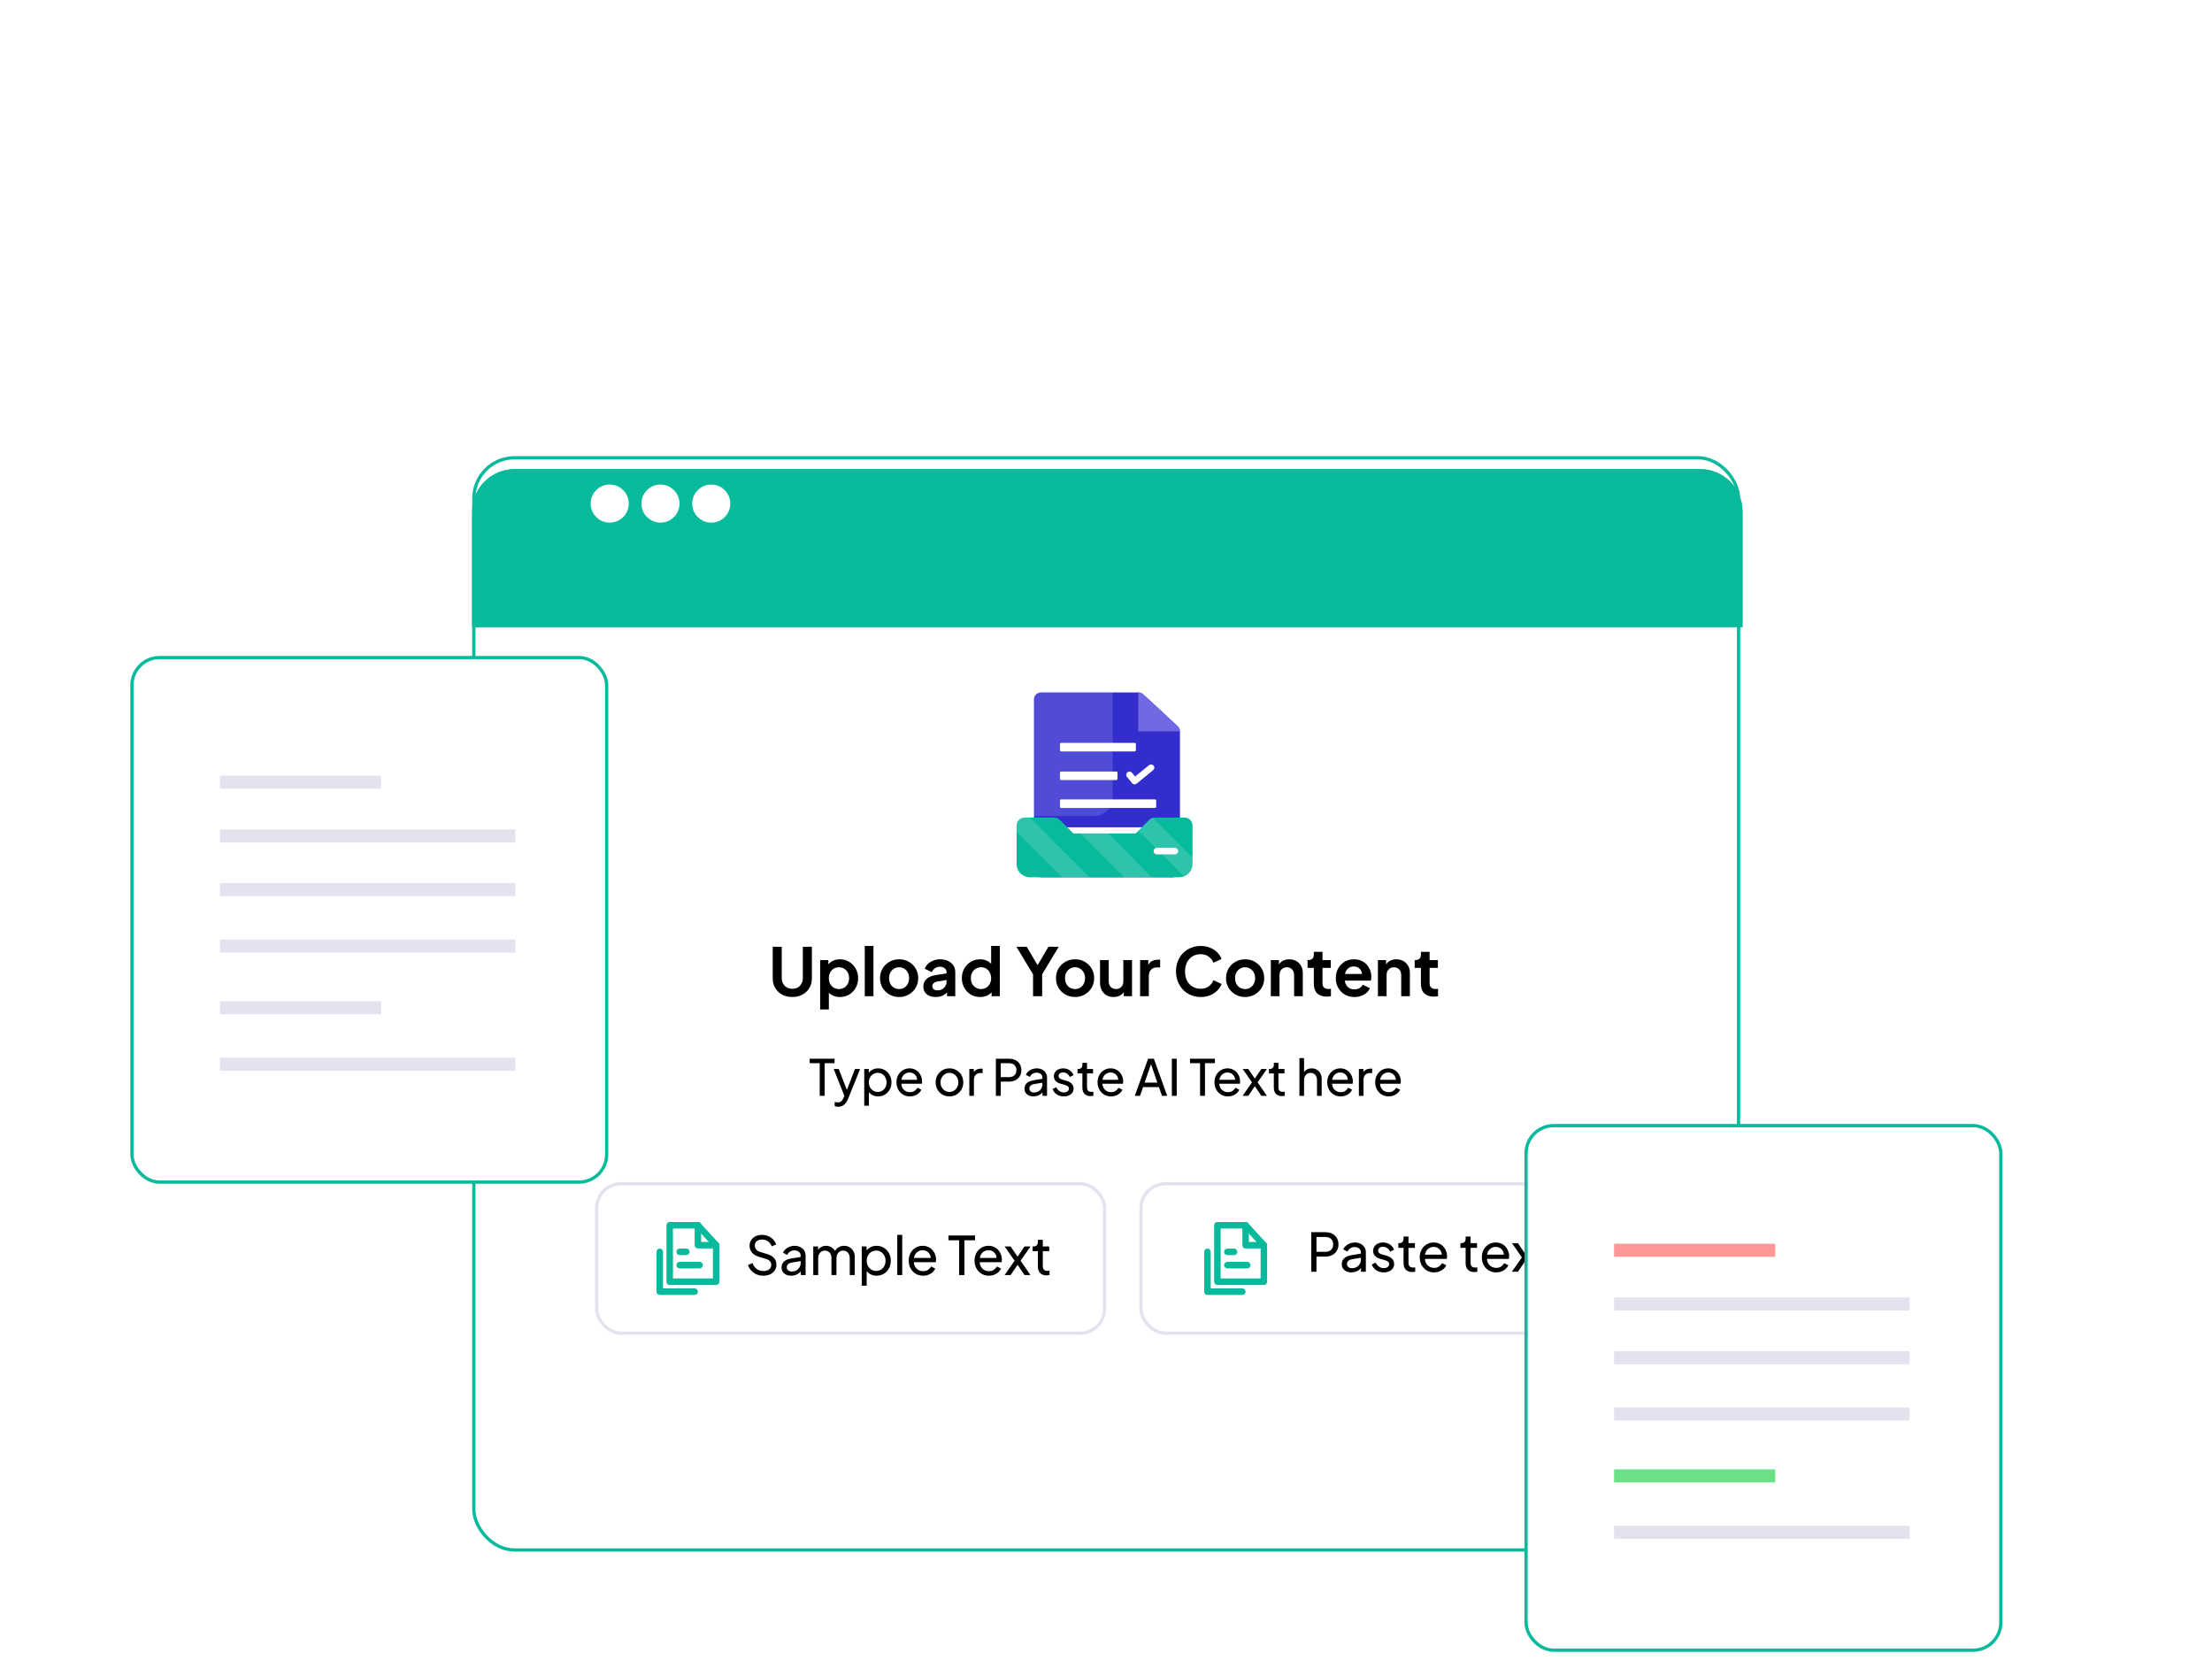 <svg width="679" height="512" viewBox="0 0 679 512" fill="none" xmlns="http://www.w3.org/2000/svg">
<g filter="url(#filter0_d_631_2259)">
<rect x="144.949" y="130" width="389.227" height="336.243" rx="13" fill="white"/>
<rect x="145.449" y="130.5" width="388.227" height="335.243" rx="12.5" stroke="#08BA9C"/>
</g>
<g filter="url(#filter1_d_631_2259)">
<path d="M144.949 143C144.949 135.82 150.77 130 157.949 130H521.892C529.072 130 534.892 135.82 534.892 143V178.467H144.949V143Z" fill="#08BA9C"/>
<path d="M145.449 143C145.449 136.096 151.046 130.5 157.949 130.5H521.892C528.796 130.5 534.392 136.096 534.392 143V177.967H145.449V143Z" stroke="#08BA9C"/>
</g>
<circle cx="187.157" cy="154.57" r="5.844" fill="white"/>
<circle cx="202.741" cy="154.57" r="5.844" fill="white"/>
<circle cx="218.325" cy="154.57" r="5.844" fill="white"/>
<path d="M362.208 224.473V267.208C362.208 268.335 361.211 269.259 359.978 269.259H319.618C318.937 269.259 318.329 268.975 317.924 268.537C317.591 268.181 317.389 267.711 317.389 267.208V214.583C317.389 213.449 318.386 212.532 319.618 212.532H349.408C349.789 212.532 350.17 212.622 350.502 212.792C350.502 212.792 350.51 212.792 350.51 212.8L355.09 216.942L361.486 222.916C361.924 223.322 362.183 223.881 362.2 224.465L362.208 224.473Z" fill="#332DCE"/>
<path d="M362.209 224.473H349.393L349.409 212.532C349.79 212.532 350.171 212.622 350.503 212.792C350.503 212.792 350.511 212.792 350.511 212.8C350.706 212.897 350.892 213.027 351.054 213.173L355.091 216.942L361.487 222.916C361.925 223.322 362.184 223.881 362.2 224.465L362.209 224.473Z" fill="#6F6AE3"/>
<path opacity="0.15" d="M319.61 212.532C318.383 212.532 317.391 213.413 317.391 214.504V250.461H335.877C339.01 250.461 341.551 247.921 341.551 244.787V212.532H319.61Z" fill="white"/>
<path d="M342.67 239.429H325.715C325.522 239.429 325.365 239.27 325.365 239.074V237.168C325.365 236.972 325.522 236.813 325.715 236.813H342.67C342.863 236.813 343.02 236.972 343.02 237.168V239.074C343.02 239.27 342.863 239.429 342.67 239.429Z" fill="white"/>
<path d="M348.241 230.638H325.798C325.559 230.638 325.365 230.479 325.365 230.283V228.377C325.365 228.181 325.559 228.022 325.798 228.022H348.241C348.48 228.022 348.673 228.181 348.673 228.377V230.283C348.673 230.479 348.48 230.638 348.241 230.638Z" fill="white"/>
<path d="M354.559 247.984H325.715C325.522 247.984 325.365 247.825 325.365 247.629V245.723C325.365 245.527 325.522 245.368 325.715 245.368H354.56C354.753 245.368 354.91 245.527 354.91 245.723V247.629C354.91 247.825 354.753 247.984 354.56 247.984H354.559Z" fill="white"/>
<path d="M354.559 256.539H325.715C325.522 256.539 325.365 256.379 325.365 256.183V254.278C325.365 254.081 325.522 253.922 325.715 253.922H354.56C354.753 253.922 354.91 254.081 354.91 254.278V256.183C354.91 256.379 354.753 256.539 354.56 256.539H354.559Z" fill="white"/>
<path d="M353.97 236.391L349.809 239.783L348.91 240.516C348.698 240.689 348.435 240.76 348.182 240.734C347.93 240.708 347.687 240.586 347.514 240.373L345.938 238.439C345.592 238.015 345.655 237.39 346.08 237.044C346.504 236.697 347.13 236.761 347.476 237.185L348.425 238.35L352.717 234.852C353.142 234.506 353.767 234.57 354.113 234.994C354.459 235.419 354.395 236.045 353.971 236.39L353.97 236.391Z" fill="white"/>
<path d="M366.055 253.371V265.206C366.055 266.941 364.961 268.425 363.429 268.992C362.983 269.17 362.505 269.26 362.002 269.26H316.106C313.869 269.26 312.053 267.444 312.053 265.206V253.371C312.053 252.715 312.304 252.123 312.733 251.693C313.05 251.361 313.455 251.118 313.917 251.012C314.095 250.964 314.29 250.939 314.484 250.939H323.612C324.252 250.939 324.876 251.199 325.33 251.653L329.48 255.811H348.627L349.438 254.992L352.778 251.653C353.094 251.337 353.491 251.118 353.921 251.012C354.107 250.964 354.302 250.939 354.496 250.939H363.623C364.969 250.939 366.055 252.025 366.055 253.371Z" fill="#08BA9C"/>
<path opacity="0.15" d="M366.055 263.155V265.206C366.055 266.94 364.961 268.424 363.429 268.991L349.438 254.992L352.777 251.652C353.093 251.336 353.491 251.117 353.92 251.012L366.055 263.154L366.055 263.155Z" fill="white"/>
<path opacity="0.15" d="M353.523 269.259H345.061L331.621 255.811H340.084L353.523 269.259Z" fill="white"/>
<path opacity="0.15" d="M334.401 269.259H325.939L312.053 255.276V253.371C312.053 252.714 312.304 252.122 312.733 251.693C313.05 251.36 313.455 251.117 313.917 251.012H316.284L334.401 269.259L334.401 269.259Z" fill="white"/>
<path d="M360.638 260.217H355.132C354.573 260.217 354.119 260.67 354.119 261.23V261.231C354.119 261.791 354.573 262.244 355.132 262.244H360.638C361.198 262.244 361.651 261.791 361.651 261.231V261.23C361.651 260.67 361.198 260.217 360.638 260.217Z" fill="white"/>
<path d="M243.205 306.017C242.037 306.017 240.997 305.772 240.087 305.283C239.19 304.794 238.484 304.122 237.968 303.266C237.451 302.41 237.193 301.438 237.193 300.352V290.59H239.965V300.209C239.965 300.834 240.101 301.398 240.372 301.9C240.658 302.403 241.045 302.797 241.534 303.082C242.023 303.354 242.58 303.49 243.205 303.49C243.844 303.49 244.401 303.354 244.876 303.082C245.365 302.797 245.745 302.403 246.017 301.9C246.302 301.398 246.445 300.834 246.445 300.209V290.59H249.217V300.352C249.217 301.438 248.958 302.41 248.442 303.266C247.926 304.122 247.213 304.794 246.302 305.283C245.406 305.772 244.373 306.017 243.205 306.017Z" fill="black"/>
<path d="M251.759 309.848V294.686H254.266V296.887L254.021 296.337C254.402 295.739 254.918 295.277 255.57 294.951C256.222 294.612 256.976 294.442 257.832 294.442C258.878 294.442 259.822 294.7 260.665 295.216C261.507 295.732 262.173 296.425 262.662 297.295C263.164 298.164 263.416 299.142 263.416 300.229C263.416 301.303 263.171 302.281 262.682 303.164C262.193 304.047 261.527 304.746 260.685 305.263C259.843 305.765 258.885 306.017 257.812 306.017C257.01 306.017 256.27 305.861 255.59 305.548C254.925 305.222 254.395 304.76 254.001 304.162L254.429 303.632V309.848H251.759ZM257.506 303.571C258.117 303.571 258.661 303.429 259.136 303.143C259.612 302.858 259.979 302.464 260.237 301.961C260.508 301.459 260.644 300.881 260.644 300.229C260.644 299.577 260.508 299.007 260.237 298.517C259.979 298.015 259.612 297.621 259.136 297.336C258.661 297.037 258.117 296.887 257.506 296.887C256.922 296.887 256.392 297.03 255.916 297.315C255.455 297.6 255.088 298.001 254.816 298.517C254.558 299.02 254.429 299.591 254.429 300.229C254.429 300.881 254.558 301.459 254.816 301.961C255.088 302.464 255.455 302.858 255.916 303.143C256.392 303.429 256.922 303.571 257.506 303.571Z" fill="black"/>
<path d="M265.451 305.772V290.346H268.121V305.772H265.451Z" fill="black"/>
<path d="M276.006 306.017C274.919 306.017 273.927 305.765 273.031 305.263C272.148 304.76 271.441 304.074 270.911 303.205C270.395 302.335 270.137 301.343 270.137 300.229C270.137 299.115 270.395 298.124 270.911 297.254C271.441 296.385 272.148 295.698 273.031 295.196C273.914 294.693 274.906 294.442 276.006 294.442C277.093 294.442 278.078 294.693 278.961 295.196C279.844 295.698 280.544 296.385 281.06 297.254C281.59 298.11 281.855 299.102 281.855 300.229C281.855 301.343 281.59 302.335 281.06 303.205C280.53 304.074 279.824 304.76 278.941 305.263C278.057 305.765 277.079 306.017 276.006 306.017ZM276.006 303.571C276.604 303.571 277.127 303.429 277.575 303.143C278.037 302.858 278.397 302.464 278.655 301.961C278.927 301.445 279.063 300.868 279.063 300.229C279.063 299.577 278.927 299.007 278.655 298.517C278.397 298.015 278.037 297.621 277.575 297.336C277.127 297.037 276.604 296.887 276.006 296.887C275.395 296.887 274.858 297.037 274.396 297.336C273.934 297.621 273.567 298.015 273.296 298.517C273.038 299.007 272.909 299.577 272.909 300.229C272.909 300.868 273.038 301.445 273.296 301.961C273.567 302.464 273.934 302.858 274.396 303.143C274.858 303.429 275.395 303.571 276.006 303.571Z" fill="black"/>
<path d="M287.242 306.017C286.467 306.017 285.795 305.888 285.224 305.63C284.653 305.371 284.212 305.005 283.899 304.529C283.587 304.04 283.431 303.476 283.431 302.838C283.431 302.226 283.567 301.683 283.838 301.207C284.11 300.718 284.531 300.311 285.102 299.985C285.672 299.659 286.392 299.428 287.262 299.292L290.889 298.701V300.739L287.771 301.269C287.242 301.364 286.848 301.533 286.589 301.778C286.331 302.023 286.202 302.342 286.202 302.736C286.202 303.116 286.345 303.422 286.63 303.653C286.929 303.87 287.296 303.979 287.731 303.979C288.288 303.979 288.777 303.863 289.198 303.632C289.633 303.388 289.965 303.055 290.196 302.634C290.441 302.213 290.563 301.751 290.563 301.248V298.395C290.563 297.92 290.373 297.526 289.993 297.213C289.626 296.887 289.137 296.724 288.525 296.724C287.955 296.724 287.445 296.88 286.997 297.193C286.562 297.492 286.243 297.893 286.039 298.395L283.859 297.336C284.076 296.751 284.416 296.249 284.878 295.828C285.353 295.393 285.91 295.053 286.549 294.809C287.187 294.564 287.88 294.442 288.627 294.442C289.538 294.442 290.339 294.612 291.032 294.951C291.725 295.277 292.261 295.739 292.642 296.337C293.036 296.921 293.233 297.607 293.233 298.395V305.772H290.706V303.877L291.276 303.836C290.991 304.312 290.652 304.713 290.258 305.039C289.864 305.351 289.415 305.596 288.913 305.772C288.41 305.935 287.853 306.017 287.242 306.017Z" fill="black"/>
<path d="M300.856 306.017C299.783 306.017 298.825 305.765 297.983 305.263C297.14 304.746 296.475 304.047 295.985 303.164C295.496 302.281 295.252 301.303 295.252 300.229C295.252 299.142 295.496 298.164 295.985 297.295C296.475 296.425 297.14 295.732 297.983 295.216C298.838 294.7 299.789 294.442 300.836 294.442C301.678 294.442 302.425 294.612 303.077 294.951C303.743 295.277 304.266 295.739 304.646 296.337L304.239 296.887V290.346H306.908V305.772H304.381V303.632L304.667 304.162C304.286 304.76 303.756 305.222 303.077 305.548C302.398 305.861 301.657 306.017 300.856 306.017ZM301.141 303.571C301.753 303.571 302.289 303.429 302.751 303.143C303.213 302.858 303.573 302.464 303.831 301.961C304.103 301.459 304.239 300.881 304.239 300.229C304.239 299.591 304.103 299.02 303.831 298.517C303.573 298.001 303.213 297.6 302.751 297.315C302.289 297.03 301.753 296.887 301.141 296.887C300.543 296.887 300.007 297.037 299.531 297.336C299.056 297.621 298.682 298.015 298.41 298.517C298.152 299.007 298.023 299.577 298.023 300.229C298.023 300.881 298.152 301.459 298.41 301.961C298.682 302.464 299.056 302.858 299.531 303.143C300.007 303.429 300.543 303.571 301.141 303.571Z" fill="black"/>
<path d="M317.11 305.772V299.047L311.995 290.59H315.154L319.066 297.193H317.945L321.838 290.59H324.996L319.902 299.027V305.772H317.11Z" fill="black"/>
<path d="M330.017 306.017C328.93 306.017 327.938 305.765 327.041 305.263C326.158 304.76 325.452 304.074 324.922 303.205C324.406 302.335 324.148 301.343 324.148 300.229C324.148 299.115 324.406 298.124 324.922 297.254C325.452 296.385 326.158 295.698 327.041 295.196C327.925 294.693 328.916 294.442 330.017 294.442C331.104 294.442 332.089 294.693 332.972 295.196C333.855 295.698 334.554 296.385 335.071 297.254C335.6 298.11 335.865 299.102 335.865 300.229C335.865 301.343 335.6 302.335 335.071 303.205C334.541 304.074 333.834 304.76 332.951 305.263C332.068 305.765 331.09 306.017 330.017 306.017ZM330.017 303.571C330.614 303.571 331.138 303.429 331.586 303.143C332.048 302.858 332.408 302.464 332.666 301.961C332.938 301.445 333.073 300.868 333.073 300.229C333.073 299.577 332.938 299.007 332.666 298.517C332.408 298.015 332.048 297.621 331.586 297.336C331.138 297.037 330.614 296.887 330.017 296.887C329.405 296.887 328.869 297.037 328.407 297.336C327.945 297.621 327.578 298.015 327.306 298.517C327.048 299.007 326.919 299.577 326.919 300.229C326.919 300.868 327.048 301.445 327.306 301.961C327.578 302.464 327.945 302.858 328.407 303.143C328.869 303.429 329.405 303.571 330.017 303.571Z" fill="black"/>
<path d="M341.843 306.017C340.987 306.017 340.24 305.827 339.602 305.446C338.977 305.066 338.494 304.536 338.155 303.857C337.829 303.177 337.666 302.383 337.666 301.472V294.686H340.335V301.248C340.335 301.71 340.423 302.118 340.6 302.471C340.79 302.811 341.055 303.082 341.395 303.286C341.748 303.476 342.142 303.571 342.577 303.571C343.012 303.571 343.399 303.476 343.738 303.286C344.078 303.082 344.343 302.804 344.533 302.451C344.723 302.097 344.818 301.676 344.818 301.187V294.686H347.488V305.772H344.961V303.592L345.185 303.979C344.927 304.658 344.499 305.168 343.901 305.507C343.317 305.847 342.631 306.017 341.843 306.017Z" fill="black"/>
<path d="M349.97 305.772V294.686H352.476V297.152L352.272 296.785C352.53 295.957 352.931 295.379 353.475 295.053C354.032 294.727 354.697 294.564 355.472 294.564H356.124V296.928H355.166C354.405 296.928 353.794 297.166 353.332 297.641C352.87 298.103 352.639 298.755 352.639 299.598V305.772H349.97Z" fill="black"/>
<path d="M368.57 306.017C367.483 306.017 366.478 305.82 365.554 305.426C364.644 305.032 363.842 304.482 363.149 303.775C362.47 303.069 361.94 302.24 361.56 301.289C361.179 300.338 360.989 299.299 360.989 298.171C360.989 297.043 361.173 296.004 361.54 295.053C361.92 294.089 362.45 293.26 363.129 292.567C363.822 291.861 364.63 291.317 365.554 290.937C366.478 290.543 367.483 290.346 368.57 290.346C369.657 290.346 370.628 290.529 371.484 290.896C372.354 291.263 373.087 291.752 373.685 292.363C374.283 292.961 374.711 293.62 374.969 294.34L372.483 295.501C372.197 294.741 371.715 294.116 371.036 293.627C370.357 293.124 369.535 292.873 368.57 292.873C367.619 292.873 366.777 293.097 366.043 293.545C365.323 293.993 364.759 294.612 364.352 295.4C363.958 296.188 363.761 297.111 363.761 298.171C363.761 299.231 363.958 300.161 364.352 300.963C364.759 301.751 365.323 302.369 366.043 302.817C366.777 303.266 367.619 303.49 368.57 303.49C369.535 303.49 370.357 303.245 371.036 302.756C371.715 302.254 372.197 301.622 372.483 300.861L374.969 302.023C374.711 302.743 374.283 303.408 373.685 304.02C373.087 304.617 372.354 305.1 371.484 305.467C370.628 305.833 369.657 306.017 368.57 306.017Z" fill="black"/>
<path d="M382.216 306.017C381.13 306.017 380.138 305.765 379.241 305.263C378.358 304.76 377.652 304.074 377.122 303.205C376.606 302.335 376.347 301.343 376.347 300.229C376.347 299.115 376.606 298.124 377.122 297.254C377.652 296.385 378.358 295.698 379.241 295.196C380.124 294.693 381.116 294.442 382.216 294.442C383.303 294.442 384.288 294.693 385.171 295.196C386.054 295.698 386.754 296.385 387.27 297.254C387.8 298.11 388.065 299.102 388.065 300.229C388.065 301.343 387.8 302.335 387.27 303.205C386.74 304.074 386.034 304.76 385.151 305.263C384.268 305.765 383.29 306.017 382.216 306.017ZM382.216 303.571C382.814 303.571 383.337 303.429 383.786 303.143C384.247 302.858 384.607 302.464 384.866 301.961C385.137 301.445 385.273 300.868 385.273 300.229C385.273 299.577 385.137 299.007 384.866 298.517C384.607 298.015 384.247 297.621 383.786 297.336C383.337 297.037 382.814 296.887 382.216 296.887C381.605 296.887 381.068 297.037 380.607 297.336C380.145 297.621 379.778 298.015 379.506 298.517C379.248 299.007 379.119 299.577 379.119 300.229C379.119 300.868 379.248 301.445 379.506 301.961C379.778 302.464 380.145 302.858 380.607 303.143C381.068 303.429 381.605 303.571 382.216 303.571Z" fill="black"/>
<path d="M390.089 305.772V294.686H392.596V296.867L392.392 296.48C392.65 295.814 393.072 295.311 393.656 294.972C394.253 294.618 394.946 294.442 395.734 294.442C396.549 294.442 397.269 294.618 397.894 294.972C398.533 295.325 399.029 295.821 399.382 296.459C399.735 297.084 399.912 297.811 399.912 298.64V305.772H397.242V299.271C397.242 298.782 397.147 298.361 396.957 298.008C396.767 297.655 396.502 297.383 396.162 297.193C395.836 296.989 395.449 296.887 395.001 296.887C394.566 296.887 394.179 296.989 393.839 297.193C393.499 297.383 393.235 297.655 393.044 298.008C392.854 298.361 392.759 298.782 392.759 299.271V305.772H390.089Z" fill="black"/>
<path d="M407.223 305.894C405.973 305.894 405.002 305.555 404.309 304.876C403.63 304.183 403.29 303.211 403.29 301.961V297.071H401.374V294.686H401.578C402.122 294.686 402.543 294.544 402.842 294.258C403.141 293.973 403.29 293.559 403.29 293.015V292.159H405.96V294.686H408.507V297.071H405.96V301.819C405.96 302.186 406.021 302.498 406.143 302.756C406.279 303.014 406.483 303.211 406.754 303.347C407.04 303.483 407.4 303.551 407.834 303.551C407.93 303.551 408.038 303.544 408.16 303.531C408.296 303.517 408.425 303.503 408.548 303.49V305.772C408.357 305.799 408.14 305.827 407.896 305.854C407.651 305.881 407.427 305.894 407.223 305.894Z" fill="black"/>
<path d="M415.745 306.017C414.604 306.017 413.606 305.759 412.75 305.242C411.894 304.726 411.228 304.026 410.753 303.143C410.277 302.26 410.039 301.282 410.039 300.209C410.039 299.095 410.277 298.11 410.753 297.254C411.242 296.385 411.901 295.698 412.729 295.196C413.572 294.693 414.509 294.442 415.542 294.442C416.411 294.442 417.172 294.584 417.824 294.87C418.49 295.155 419.053 295.549 419.515 296.052C419.977 296.554 420.33 297.132 420.575 297.784C420.82 298.422 420.942 299.115 420.942 299.862C420.942 300.053 420.928 300.25 420.901 300.453C420.888 300.657 420.854 300.834 420.799 300.983H412.24V298.945H419.291L418.028 299.903C418.15 299.278 418.116 298.721 417.926 298.232C417.749 297.743 417.45 297.356 417.029 297.071C416.622 296.785 416.126 296.643 415.542 296.643C414.985 296.643 414.489 296.785 414.054 297.071C413.619 297.342 413.286 297.75 413.055 298.293C412.838 298.823 412.757 299.468 412.811 300.229C412.757 300.909 412.845 301.513 413.076 302.043C413.32 302.559 413.674 302.96 414.135 303.245C414.611 303.531 415.154 303.673 415.766 303.673C416.377 303.673 416.893 303.544 417.314 303.286C417.749 303.028 418.089 302.681 418.333 302.247L420.494 303.306C420.276 303.836 419.937 304.305 419.475 304.713C419.013 305.12 418.462 305.439 417.824 305.67C417.199 305.901 416.506 306.017 415.745 306.017Z" fill="black"/>
<path d="M422.966 305.772V294.686H425.472V296.867L425.268 296.48C425.526 295.814 425.948 295.311 426.532 294.972C427.13 294.618 427.822 294.442 428.61 294.442C429.425 294.442 430.146 294.618 430.77 294.972C431.409 295.325 431.905 295.821 432.258 296.459C432.611 297.084 432.788 297.811 432.788 298.64V305.772H430.118V299.271C430.118 298.782 430.023 298.361 429.833 298.008C429.643 297.655 429.378 297.383 429.038 297.193C428.712 296.989 428.325 296.887 427.877 296.887C427.442 296.887 427.055 296.989 426.715 297.193C426.375 297.383 426.111 297.655 425.92 298.008C425.73 298.361 425.635 298.782 425.635 299.271V305.772H422.966Z" fill="black"/>
<path d="M440.099 305.894C438.849 305.894 437.878 305.555 437.185 304.876C436.506 304.183 436.166 303.211 436.166 301.961V297.071H434.251V294.686H434.454C434.998 294.686 435.419 294.544 435.718 294.258C436.017 293.973 436.166 293.559 436.166 293.015V292.159H438.836V294.686H441.383V297.071H438.836V301.819C438.836 302.186 438.897 302.498 439.019 302.756C439.155 303.014 439.359 303.211 439.63 303.347C439.916 303.483 440.276 303.551 440.71 303.551C440.806 303.551 440.914 303.544 441.037 303.531C441.172 303.517 441.301 303.503 441.424 303.49V305.772C441.234 305.799 441.016 305.827 440.772 305.854C440.527 305.881 440.303 305.894 440.099 305.894Z" fill="black"/>
<path d="M251.624 336.34V326.329H248.537V324.953H256.179V326.329H253.137V336.34H251.624Z" fill="black"/>
<path d="M257.286 339.702C257.102 339.702 256.919 339.687 256.736 339.656C256.552 339.636 256.379 339.59 256.216 339.519V338.25C256.328 338.26 256.466 338.281 256.629 338.311C256.802 338.342 256.97 338.357 257.133 338.357C257.612 338.357 257.974 338.25 258.218 338.036C258.473 337.822 258.712 337.461 258.936 336.951L259.456 335.713L259.426 336.951L255.91 328.102H257.454L260.19 335.132H259.731L262.452 328.102H264.026L260.312 337.318C260.139 337.756 259.915 338.159 259.64 338.525C259.375 338.892 259.049 339.177 258.661 339.381C258.274 339.595 257.816 339.702 257.286 339.702Z" fill="black"/>
<path d="M265.29 339.397V328.102H266.681V329.875L266.498 329.523C266.804 329.034 267.221 328.647 267.751 328.362C268.281 328.066 268.887 327.918 269.57 327.918C270.344 327.918 271.037 328.107 271.648 328.484C272.27 328.861 272.759 329.375 273.116 330.028C273.472 330.669 273.651 331.403 273.651 332.228C273.651 333.033 273.472 333.762 273.116 334.414C272.759 335.066 272.27 335.581 271.648 335.958C271.037 336.335 270.339 336.523 269.555 336.523C268.892 336.523 268.286 336.375 267.736 336.08C267.196 335.784 266.778 335.367 266.483 334.827L266.712 334.582V339.397H265.29ZM269.448 335.148C269.967 335.148 270.431 335.02 270.838 334.766C271.246 334.511 271.562 334.164 271.786 333.726C272.02 333.278 272.138 332.779 272.138 332.228C272.138 331.658 272.02 331.159 271.786 330.731C271.562 330.292 271.246 329.946 270.838 329.691C270.431 329.426 269.967 329.294 269.448 329.294C268.928 329.294 268.459 329.421 268.042 329.676C267.634 329.931 267.308 330.282 267.063 330.731C266.829 331.169 266.712 331.668 266.712 332.228C266.712 332.779 266.829 333.278 267.063 333.726C267.308 334.164 267.634 334.511 268.042 334.766C268.459 335.02 268.928 335.148 269.448 335.148Z" fill="black"/>
<path d="M279.305 336.523C278.51 336.523 277.802 336.335 277.18 335.958C276.559 335.581 276.07 335.066 275.713 334.414C275.357 333.752 275.178 333.013 275.178 332.198C275.178 331.373 275.351 330.639 275.698 329.997C276.054 329.355 276.533 328.851 277.135 328.484C277.746 328.107 278.429 327.918 279.183 327.918C279.794 327.918 280.334 328.03 280.803 328.255C281.282 328.469 281.684 328.764 282.01 329.141C282.346 329.508 282.601 329.931 282.774 330.41C282.958 330.878 283.049 331.367 283.049 331.877C283.049 331.989 283.039 332.116 283.019 332.259C283.009 332.391 282.993 332.519 282.973 332.641H276.218V331.418H282.148L281.475 331.969C281.567 331.439 281.516 330.965 281.322 330.547C281.129 330.129 280.843 329.798 280.466 329.554C280.089 329.309 279.661 329.187 279.183 329.187C278.704 329.187 278.266 329.309 277.868 329.554C277.471 329.798 277.16 330.15 276.936 330.608C276.722 331.057 276.635 331.592 276.676 332.213C276.635 332.814 276.727 333.344 276.951 333.803C277.185 334.251 277.512 334.603 277.929 334.857C278.357 335.102 278.821 335.224 279.32 335.224C279.87 335.224 280.334 335.097 280.711 334.842C281.088 334.587 281.394 334.261 281.628 333.864L282.82 334.475C282.657 334.852 282.402 335.199 282.056 335.514C281.72 335.82 281.317 336.065 280.848 336.248C280.39 336.431 279.875 336.523 279.305 336.523Z" fill="black"/>
<path d="M291.457 336.523C290.662 336.523 289.944 336.34 289.302 335.973C288.66 335.596 288.151 335.081 287.774 334.429C287.397 333.777 287.208 333.038 287.208 332.213C287.208 331.388 287.392 330.654 287.758 330.012C288.135 329.37 288.645 328.861 289.287 328.484C289.929 328.107 290.652 327.918 291.457 327.918C292.252 327.918 292.97 328.107 293.612 328.484C294.254 328.851 294.758 329.355 295.125 329.997C295.502 330.639 295.691 331.378 295.691 332.213C295.691 333.049 295.497 333.792 295.11 334.445C294.723 335.086 294.208 335.596 293.566 335.973C292.935 336.34 292.231 336.523 291.457 336.523ZM291.457 335.148C291.967 335.148 292.425 335.02 292.833 334.766C293.25 334.511 293.576 334.159 293.811 333.711C294.055 333.263 294.178 332.763 294.178 332.213C294.178 331.653 294.055 331.159 293.811 330.731C293.576 330.292 293.25 329.946 292.833 329.691C292.425 329.426 291.967 329.294 291.457 329.294C290.937 329.294 290.469 329.426 290.051 329.691C289.643 329.946 289.317 330.292 289.073 330.731C288.828 331.159 288.706 331.653 288.706 332.213C288.706 332.763 288.828 333.263 289.073 333.711C289.317 334.159 289.643 334.511 290.051 334.766C290.469 335.02 290.937 335.148 291.457 335.148Z" fill="black"/>
<path d="M297.545 336.34V328.102H298.935V329.615L298.783 329.401C298.976 328.932 299.272 328.586 299.669 328.362C300.066 328.127 300.55 328.01 301.121 328.01H301.625V329.355H300.907C300.326 329.355 299.858 329.538 299.501 329.905C299.144 330.262 298.966 330.771 298.966 331.434V336.34H297.545Z" fill="black"/>
<path d="M305.698 336.34V324.953H309.718C310.472 324.953 311.134 325.096 311.704 325.381C312.275 325.667 312.718 326.074 313.034 326.604C313.36 327.134 313.523 327.755 313.523 328.469C313.523 329.182 313.36 329.803 313.034 330.333C312.718 330.853 312.275 331.26 311.704 331.556C311.144 331.841 310.482 331.984 309.718 331.984H307.196V336.34H305.698ZM307.196 330.608H309.763C310.222 330.608 310.619 330.522 310.956 330.349C311.292 330.175 311.552 329.926 311.735 329.6C311.918 329.274 312.01 328.897 312.01 328.469C312.01 328.03 311.918 327.653 311.735 327.338C311.552 327.012 311.292 326.762 310.956 326.589C310.619 326.415 310.222 326.329 309.763 326.329H307.196V330.608Z" fill="black"/>
<path d="M317.228 336.523C316.688 336.523 316.209 336.426 315.792 336.233C315.384 336.029 315.063 335.754 314.829 335.407C314.594 335.051 314.477 334.643 314.477 334.185C314.477 333.747 314.569 333.354 314.752 333.008C314.946 332.651 315.241 332.351 315.639 332.106C316.046 331.862 316.556 331.688 317.167 331.587L320.224 331.082V332.274L317.488 332.733C316.958 332.824 316.571 332.993 316.327 333.237C316.092 333.482 315.975 333.782 315.975 334.139C315.975 334.475 316.108 334.755 316.372 334.98C316.648 335.204 316.989 335.316 317.396 335.316C317.916 335.316 318.364 335.209 318.741 334.995C319.129 334.771 319.429 334.47 319.643 334.093C319.867 333.716 319.979 333.298 319.979 332.84V330.746C319.979 330.298 319.811 329.936 319.475 329.661C319.149 329.375 318.716 329.233 318.176 329.233C317.707 329.233 317.289 329.355 316.923 329.6C316.566 329.834 316.301 330.15 316.128 330.547L314.89 329.905C315.043 329.528 315.287 329.192 315.624 328.897C315.96 328.591 316.352 328.351 316.8 328.178C317.249 328.005 317.717 327.918 318.206 327.918C318.838 327.918 319.394 328.041 319.872 328.285C320.351 328.52 320.723 328.851 320.988 329.279C321.263 329.696 321.401 330.185 321.401 330.746V336.34H320.01V334.781L320.27 334.873C320.097 335.199 319.862 335.484 319.567 335.728C319.271 335.973 318.925 336.167 318.527 336.309C318.13 336.452 317.697 336.523 317.228 336.523Z" fill="black"/>
<path d="M326.554 336.523C325.729 336.523 325.011 336.319 324.399 335.912C323.788 335.504 323.355 334.954 323.1 334.261L324.231 333.711C324.466 334.2 324.787 334.587 325.194 334.873C325.602 335.158 326.055 335.3 326.554 335.3C327.003 335.3 327.375 335.193 327.67 334.98C327.966 334.766 328.113 334.485 328.113 334.139C328.113 333.894 328.042 333.701 327.899 333.558C327.767 333.405 327.604 333.288 327.41 333.207C327.217 333.115 327.038 333.049 326.875 333.008L325.637 332.656C324.894 332.442 324.348 332.137 324.002 331.739C323.666 331.342 323.498 330.878 323.498 330.349C323.498 329.859 323.62 329.437 323.864 329.08C324.119 328.713 324.461 328.428 324.888 328.224C325.327 328.02 325.816 327.918 326.356 327.918C327.079 327.918 327.726 328.102 328.297 328.469C328.878 328.835 329.29 329.35 329.535 330.012L328.373 330.547C328.19 330.119 327.915 329.783 327.548 329.538C327.181 329.284 326.768 329.156 326.31 329.156C325.892 329.156 325.561 329.263 325.316 329.477C325.072 329.681 324.95 329.941 324.95 330.257C324.95 330.491 325.011 330.685 325.133 330.838C325.255 330.98 325.403 331.092 325.576 331.174C325.749 331.245 325.918 331.306 326.081 331.357L327.426 331.755C328.098 331.948 328.618 332.249 328.985 332.656C329.362 333.064 329.55 333.553 329.55 334.124C329.55 334.582 329.423 334.995 329.168 335.362C328.913 335.728 328.562 336.014 328.113 336.217C327.665 336.421 327.145 336.523 326.554 336.523Z" fill="black"/>
<path d="M334.758 336.431C333.953 336.431 333.331 336.202 332.893 335.744C332.465 335.285 332.251 334.638 332.251 333.803V329.462H330.754V328.102H331.059C331.426 328.102 331.716 327.99 331.93 327.766C332.144 327.541 332.251 327.246 332.251 326.879V326.207H333.673V328.102H335.522V329.462H333.673V333.757C333.673 334.032 333.713 334.271 333.795 334.475C333.887 334.679 334.034 334.842 334.238 334.964C334.442 335.076 334.712 335.132 335.048 335.132C335.12 335.132 335.206 335.127 335.308 335.117C335.42 335.107 335.522 335.097 335.614 335.086V336.34C335.481 336.37 335.334 336.391 335.171 336.401C335.007 336.421 334.87 336.431 334.758 336.431Z" fill="black"/>
<path d="M341.037 336.523C340.242 336.523 339.534 336.335 338.913 335.958C338.291 335.581 337.802 335.066 337.445 334.414C337.089 333.752 336.91 333.013 336.91 332.198C336.91 331.373 337.084 330.639 337.43 329.997C337.787 329.355 338.266 328.851 338.867 328.484C339.478 328.107 340.161 327.918 340.915 327.918C341.526 327.918 342.066 328.03 342.535 328.255C343.014 328.469 343.416 328.764 343.742 329.141C344.078 329.508 344.333 329.931 344.506 330.41C344.69 330.878 344.782 331.367 344.782 331.877C344.782 331.989 344.771 332.116 344.751 332.259C344.741 332.391 344.725 332.519 344.705 332.641H337.95V331.418H343.88L343.207 331.969C343.299 331.439 343.248 330.965 343.054 330.547C342.861 330.129 342.576 329.798 342.199 329.554C341.822 329.309 341.394 329.187 340.915 329.187C340.436 329.187 339.998 329.309 339.6 329.554C339.203 329.798 338.892 330.15 338.668 330.608C338.454 331.057 338.367 331.592 338.408 332.213C338.367 332.814 338.459 333.344 338.683 333.803C338.918 334.251 339.244 334.603 339.661 334.857C340.089 335.102 340.553 335.224 341.052 335.224C341.603 335.224 342.066 335.097 342.443 334.842C342.82 334.587 343.126 334.261 343.36 333.864L344.552 334.475C344.389 334.852 344.135 335.199 343.788 335.514C343.452 335.82 343.049 336.065 342.581 336.248C342.122 336.431 341.608 336.523 341.037 336.523Z" fill="black"/>
<path d="M348.344 336.34L352.425 324.953H354.198L358.279 336.34H356.674L355.742 333.665H350.881L349.949 336.34H348.344ZM351.355 332.29H355.268L353.098 326.038H353.526L351.355 332.29Z" fill="black"/>
<path d="M359.714 336.34V324.953H361.211V336.34H359.714Z" fill="black"/>
<path d="M368.372 336.34V326.329H365.285V324.953H372.927V326.329H369.885V336.34H368.372Z" fill="black"/>
<path d="M376.918 336.523C376.123 336.523 375.415 336.335 374.794 335.958C374.172 335.581 373.683 335.066 373.326 334.414C372.97 333.752 372.791 333.013 372.791 332.198C372.791 331.373 372.965 330.639 373.311 329.997C373.668 329.355 374.147 328.851 374.748 328.484C375.359 328.107 376.042 327.918 376.796 327.918C377.407 327.918 377.947 328.03 378.416 328.255C378.895 328.469 379.297 328.764 379.623 329.141C379.96 329.508 380.214 329.931 380.387 330.41C380.571 330.878 380.663 331.367 380.663 331.877C380.663 331.989 380.652 332.116 380.632 332.259C380.622 332.391 380.607 332.519 380.586 332.641H373.831V331.418H379.761L379.088 331.969C379.18 331.439 379.129 330.965 378.936 330.547C378.742 330.129 378.457 329.798 378.08 329.554C377.703 329.309 377.275 329.187 376.796 329.187C376.317 329.187 375.879 329.309 375.481 329.554C375.084 329.798 374.773 330.15 374.549 330.608C374.335 331.057 374.249 331.592 374.289 332.213C374.249 332.814 374.34 333.344 374.564 333.803C374.799 334.251 375.125 334.603 375.543 334.857C375.97 335.102 376.434 335.224 376.933 335.224C377.484 335.224 377.947 335.097 378.324 334.842C378.701 334.587 379.007 334.261 379.241 333.864L380.433 334.475C380.27 334.852 380.016 335.199 379.669 335.514C379.333 335.82 378.93 336.065 378.462 336.248C378.003 336.431 377.489 336.523 376.918 336.523Z" fill="black"/>
<path d="M381.434 336.34L384.323 332.213L381.45 328.102H383.161L385.622 331.678H384.751L387.181 328.102H388.908L386.035 332.213L388.893 336.34H387.181L384.751 332.763H385.607L383.177 336.34H381.434Z" fill="black"/>
<path d="M393.52 336.431C392.715 336.431 392.093 336.202 391.655 335.744C391.227 335.285 391.013 334.638 391.013 333.803V329.462H389.515V328.102H389.821C390.188 328.102 390.478 327.99 390.692 327.766C390.906 327.541 391.013 327.246 391.013 326.879V326.207H392.435V328.102H394.284V329.462H392.435V333.757C392.435 334.032 392.475 334.271 392.557 334.475C392.649 334.679 392.796 334.842 393 334.964C393.204 335.076 393.474 335.132 393.81 335.132C393.882 335.132 393.968 335.127 394.07 335.117C394.182 335.107 394.284 335.097 394.376 335.086V336.34C394.243 336.37 394.096 336.391 393.932 336.401C393.769 336.421 393.632 336.431 393.52 336.431Z" fill="black"/>
<path d="M398.874 336.34V324.77H400.296V329.707L400.036 329.569C400.24 329.049 400.566 328.647 401.014 328.362C401.473 328.066 402.007 327.918 402.619 327.918C403.21 327.918 403.735 328.051 404.193 328.316C404.662 328.581 405.029 328.948 405.293 329.416C405.569 329.885 405.706 330.415 405.706 331.006V336.34H404.269V331.464C404.269 331.006 404.183 330.619 404.01 330.303C403.847 329.987 403.617 329.742 403.322 329.569C403.026 329.386 402.685 329.294 402.298 329.294C401.921 329.294 401.58 329.386 401.274 329.569C400.968 329.742 400.729 329.992 400.556 330.318C400.382 330.634 400.296 331.016 400.296 331.464V336.34H398.874Z" fill="black"/>
<path d="M411.53 336.523C410.736 336.523 410.028 336.335 409.406 335.958C408.784 335.581 408.295 335.066 407.939 334.414C407.582 333.752 407.404 333.013 407.404 332.198C407.404 331.373 407.577 330.639 407.923 329.997C408.28 329.355 408.759 328.851 409.36 328.484C409.972 328.107 410.654 327.918 411.408 327.918C412.02 327.918 412.56 328.03 413.028 328.255C413.507 328.469 413.91 328.764 414.236 329.141C414.572 329.508 414.827 329.931 415 330.41C415.183 330.878 415.275 331.367 415.275 331.877C415.275 331.989 415.265 332.116 415.244 332.259C415.234 332.391 415.219 332.519 415.199 332.641H408.443V331.418H414.373L413.701 331.969C413.792 331.439 413.742 330.965 413.548 330.547C413.354 330.129 413.069 329.798 412.692 329.554C412.315 329.309 411.887 329.187 411.408 329.187C410.929 329.187 410.491 329.309 410.094 329.554C409.696 329.798 409.386 330.15 409.161 330.608C408.948 331.057 408.861 331.592 408.902 332.213C408.861 332.814 408.953 333.344 409.177 333.803C409.411 334.251 409.737 334.603 410.155 334.857C410.583 335.102 411.046 335.224 411.546 335.224C412.096 335.224 412.56 335.097 412.937 334.842C413.314 334.587 413.619 334.261 413.854 333.864L415.046 334.475C414.883 334.852 414.628 335.199 414.282 335.514C413.945 335.82 413.543 336.065 413.074 336.248C412.616 336.431 412.101 336.523 411.53 336.523Z" fill="black"/>
<path d="M417.128 336.34V328.102H418.519V329.615L418.366 329.401C418.56 328.932 418.855 328.586 419.253 328.362C419.65 328.127 420.134 328.01 420.705 328.01H421.209V329.355H420.491C419.91 329.355 419.441 329.538 419.085 329.905C418.728 330.262 418.55 330.771 418.55 331.434V336.34H417.128Z" fill="black"/>
<path d="M426.262 336.523C425.467 336.523 424.759 336.335 424.138 335.958C423.516 335.581 423.027 335.066 422.67 334.414C422.314 333.752 422.135 333.013 422.135 332.198C422.135 331.373 422.309 330.639 422.655 329.997C423.012 329.355 423.491 328.851 424.092 328.484C424.703 328.107 425.386 327.918 426.14 327.918C426.751 327.918 427.291 328.03 427.76 328.255C428.239 328.469 428.641 328.764 428.967 329.141C429.303 329.508 429.558 329.931 429.731 330.41C429.915 330.878 430.007 331.367 430.007 331.877C430.007 331.989 429.996 332.116 429.976 332.259C429.966 332.391 429.95 332.519 429.93 332.641H423.175V331.418H429.105L428.432 331.969C428.524 331.439 428.473 330.965 428.279 330.547C428.086 330.129 427.801 329.798 427.424 329.554C427.047 329.309 426.619 329.187 426.14 329.187C425.661 329.187 425.223 329.309 424.825 329.554C424.428 329.798 424.117 330.15 423.893 330.608C423.679 331.057 423.592 331.592 423.633 332.213C423.592 332.814 423.684 333.344 423.908 333.803C424.143 334.251 424.469 334.603 424.886 334.857C425.314 335.102 425.778 335.224 426.277 335.224C426.827 335.224 427.291 335.097 427.668 334.842C428.045 334.587 428.351 334.261 428.585 333.864L429.777 334.475C429.614 334.852 429.36 335.199 429.013 335.514C428.677 335.82 428.274 336.065 427.806 336.248C427.347 336.431 426.833 336.523 426.262 336.523Z" fill="black"/>
<rect x="350.252" y="363.332" width="145.724" height="45.87" rx="7.5" fill="white" stroke="#E3E3F0"/>
<path d="M402.512 390.343V378.197H406.799C407.604 378.197 408.31 378.349 408.919 378.653C409.527 378.958 410 379.393 410.337 379.958C410.685 380.523 410.859 381.186 410.859 381.947C410.859 382.707 410.685 383.37 410.337 383.936C410 384.49 409.527 384.925 408.919 385.24C408.321 385.544 407.614 385.696 406.799 385.696H404.109V390.343H402.512ZM404.109 384.229H406.848C407.337 384.229 407.761 384.137 408.12 383.952C408.479 383.767 408.756 383.501 408.951 383.153C409.147 382.805 409.245 382.403 409.245 381.947C409.245 381.479 409.147 381.077 408.951 380.74C408.756 380.392 408.479 380.126 408.12 379.941C407.761 379.757 407.337 379.664 406.848 379.664H404.109V384.229Z" fill="black"/>
<path d="M414.811 390.538C414.235 390.538 413.724 390.435 413.278 390.228C412.844 390.011 412.501 389.718 412.251 389.348C412.001 388.968 411.876 388.533 411.876 388.044C411.876 387.577 411.974 387.158 412.17 386.789C412.376 386.408 412.691 386.088 413.115 385.827C413.55 385.566 414.094 385.381 414.746 385.272L418.006 384.734V386.006L415.088 386.495C414.523 386.593 414.11 386.772 413.849 387.033C413.599 387.294 413.474 387.615 413.474 387.995C413.474 388.354 413.615 388.652 413.898 388.892C414.191 389.131 414.555 389.25 414.99 389.25C415.544 389.25 416.023 389.136 416.425 388.908C416.838 388.669 417.158 388.348 417.387 387.946C417.626 387.544 417.745 387.098 417.745 386.609V384.376C417.745 383.898 417.566 383.512 417.207 383.218C416.86 382.914 416.398 382.762 415.822 382.762C415.322 382.762 414.876 382.892 414.485 383.153C414.104 383.403 413.822 383.74 413.637 384.164L412.317 383.479C412.48 383.077 412.74 382.718 413.099 382.403C413.458 382.077 413.876 381.822 414.354 381.637C414.833 381.452 415.333 381.36 415.854 381.36C416.528 381.36 417.12 381.49 417.631 381.751C418.142 382.001 418.539 382.354 418.821 382.811C419.115 383.256 419.261 383.778 419.261 384.376V390.343H417.778V388.68L418.055 388.777C417.87 389.125 417.62 389.43 417.305 389.69C416.99 389.951 416.62 390.158 416.197 390.31C415.773 390.462 415.311 390.538 414.811 390.538Z" fill="black"/>
<path d="M424.759 390.538C423.878 390.538 423.112 390.321 422.46 389.886C421.808 389.451 421.346 388.864 421.074 388.125L422.281 387.538C422.531 388.06 422.873 388.473 423.308 388.777C423.742 389.082 424.226 389.234 424.759 389.234C425.237 389.234 425.634 389.12 425.949 388.892C426.264 388.663 426.422 388.364 426.422 387.995C426.422 387.734 426.345 387.528 426.193 387.375C426.052 387.212 425.878 387.087 425.672 387C425.465 386.903 425.275 386.832 425.101 386.789L423.781 386.414C422.987 386.185 422.406 385.859 422.036 385.435C421.677 385.012 421.498 384.517 421.498 383.952C421.498 383.43 421.629 382.979 421.889 382.599C422.161 382.207 422.525 381.903 422.982 381.686C423.449 381.468 423.971 381.36 424.547 381.36C425.318 381.36 426.009 381.555 426.617 381.947C427.237 382.338 427.677 382.887 427.938 383.593L426.699 384.164C426.503 383.707 426.21 383.349 425.818 383.088C425.427 382.816 424.987 382.68 424.498 382.68C424.052 382.68 423.699 382.794 423.438 383.023C423.177 383.24 423.047 383.517 423.047 383.854C423.047 384.104 423.112 384.311 423.243 384.474C423.373 384.626 423.531 384.745 423.715 384.832C423.9 384.908 424.079 384.974 424.253 385.028L425.688 385.452C426.405 385.658 426.96 385.979 427.351 386.414C427.753 386.848 427.954 387.37 427.954 387.979C427.954 388.468 427.818 388.908 427.546 389.299C427.275 389.69 426.9 389.995 426.422 390.212C425.943 390.429 425.389 390.538 424.759 390.538Z" fill="black"/>
<path d="M433.509 390.44C432.65 390.44 431.987 390.196 431.52 389.707C431.064 389.218 430.835 388.528 430.835 387.636V383.006H429.238V381.555H429.564C429.955 381.555 430.265 381.436 430.493 381.197C430.721 380.958 430.835 380.642 430.835 380.251V379.534H432.352V381.555H434.324V383.006H432.352V387.587C432.352 387.881 432.395 388.136 432.482 388.354C432.58 388.571 432.737 388.745 432.955 388.875C433.172 388.995 433.46 389.055 433.819 389.055C433.895 389.055 433.987 389.049 434.096 389.038C434.215 389.027 434.324 389.017 434.422 389.006V390.343C434.281 390.375 434.123 390.397 433.949 390.408C433.775 390.429 433.629 390.44 433.509 390.44Z" fill="black"/>
<path d="M440.207 390.538C439.359 390.538 438.604 390.337 437.941 389.935C437.278 389.533 436.756 388.984 436.376 388.288C435.995 387.582 435.805 386.794 435.805 385.925C435.805 385.044 435.99 384.262 436.359 383.577C436.74 382.892 437.251 382.354 437.892 381.963C438.544 381.561 439.272 381.36 440.076 381.36C440.728 381.36 441.304 381.479 441.804 381.718C442.315 381.947 442.745 382.262 443.092 382.664C443.451 383.055 443.723 383.506 443.907 384.017C444.103 384.517 444.201 385.039 444.201 385.582C444.201 385.702 444.19 385.838 444.168 385.99C444.157 386.131 444.141 386.267 444.119 386.397H436.914V385.093H443.239L442.522 385.68C442.62 385.115 442.565 384.609 442.359 384.164C442.152 383.718 441.848 383.365 441.446 383.104C441.044 382.843 440.587 382.713 440.076 382.713C439.566 382.713 439.098 382.843 438.674 383.104C438.25 383.365 437.919 383.74 437.68 384.229C437.452 384.707 437.359 385.278 437.403 385.941C437.359 386.582 437.457 387.147 437.696 387.636C437.946 388.114 438.294 388.489 438.74 388.761C439.196 389.022 439.691 389.152 440.223 389.152C440.81 389.152 441.304 389.017 441.707 388.745C442.109 388.473 442.435 388.125 442.685 387.701L443.956 388.354C443.782 388.756 443.511 389.125 443.141 389.462C442.783 389.788 442.353 390.049 441.853 390.245C441.364 390.44 440.815 390.538 440.207 390.538Z" fill="black"/>
<path d="M452.566 390.44C451.707 390.44 451.044 390.196 450.577 389.707C450.121 389.218 449.892 388.528 449.892 387.636V383.006H448.295V381.555H448.621C449.012 381.555 449.322 381.436 449.55 381.197C449.778 380.958 449.892 380.642 449.892 380.251V379.534H451.408V381.555H453.381V383.006H451.408V387.587C451.408 387.881 451.452 388.136 451.539 388.354C451.637 388.571 451.794 388.745 452.012 388.875C452.229 388.995 452.517 389.055 452.876 389.055C452.952 389.055 453.044 389.049 453.153 389.038C453.272 389.027 453.381 389.017 453.479 389.006V390.343C453.338 390.375 453.18 390.397 453.006 390.408C452.832 390.429 452.686 390.44 452.566 390.44Z" fill="black"/>
<path d="M459.264 390.538C458.416 390.538 457.661 390.337 456.998 389.935C456.335 389.533 455.813 388.984 455.433 388.288C455.052 387.582 454.862 386.794 454.862 385.925C454.862 385.044 455.047 384.262 455.416 383.577C455.797 382.892 456.307 382.354 456.949 381.963C457.601 381.561 458.329 381.36 459.133 381.36C459.785 381.36 460.361 381.479 460.861 381.718C461.372 381.947 461.802 382.262 462.149 382.664C462.508 383.055 462.78 383.506 462.964 384.017C463.16 384.517 463.258 385.039 463.258 385.582C463.258 385.702 463.247 385.838 463.225 385.99C463.214 386.131 463.198 386.267 463.176 386.397H455.971V385.093H462.296L461.579 385.68C461.677 385.115 461.622 384.609 461.416 384.164C461.209 383.718 460.905 383.365 460.503 383.104C460.101 382.843 459.644 382.713 459.133 382.713C458.622 382.713 458.155 382.843 457.731 383.104C457.307 383.365 456.976 383.74 456.737 384.229C456.509 384.707 456.416 385.278 456.46 385.941C456.416 386.582 456.514 387.147 456.753 387.636C457.003 388.114 457.351 388.489 457.796 388.761C458.253 389.022 458.747 389.152 459.28 389.152C459.867 389.152 460.361 389.017 460.764 388.745C461.166 388.473 461.492 388.125 461.742 387.701L463.013 388.354C462.839 388.756 462.568 389.125 462.198 389.462C461.84 389.788 461.41 390.049 460.91 390.245C460.421 390.44 459.872 390.538 459.264 390.538Z" fill="black"/>
<path d="M464.081 390.343L467.162 385.941L464.097 381.555H465.923L468.548 385.37H467.619L470.211 381.555H472.053L468.988 385.941L472.037 390.343H470.211L467.619 386.528H468.532L465.94 390.343H464.081Z" fill="black"/>
<path d="M476.972 390.44C476.114 390.44 475.451 390.196 474.983 389.707C474.527 389.218 474.299 388.528 474.299 387.636V383.006H472.701V381.555H473.027C473.418 381.555 473.728 381.436 473.956 381.197C474.185 380.958 474.299 380.642 474.299 380.251V379.534H475.815V381.555H477.787V383.006H475.815V387.587C475.815 387.881 475.858 388.136 475.945 388.354C476.043 388.571 476.201 388.745 476.418 388.875C476.635 388.995 476.923 389.055 477.282 389.055C477.358 389.055 477.45 389.049 477.559 389.038C477.679 389.027 477.787 389.017 477.885 389.006V390.343C477.744 390.375 477.586 390.397 477.412 390.408C477.239 390.429 477.092 390.44 476.972 390.44Z" fill="black"/>
<path d="M373.697 393.399H387.962V382.191H382.358V376.078H373.697V393.399Z" stroke="#08BA9C" stroke-width="2" stroke-linecap="round" stroke-linejoin="round"/>
<path d="M382.357 376.078L387.961 382.191" stroke="#08BA9C" stroke-width="2" stroke-linecap="round" stroke-linejoin="round"/>
<path d="M370.641 384.229V396.456H381.339" stroke="#08BA9C" stroke-width="2" stroke-linecap="round" stroke-linejoin="round"/>
<path d="M376.754 384.229H378.792" stroke="#08BA9C" stroke-width="2" stroke-linecap="round"/>
<path d="M376.754 388.305H382.867" stroke="#08BA9C" stroke-width="2" stroke-linecap="round"/>
<rect x="183.15" y="363.332" width="155.914" height="45.87" rx="7.5" fill="white" stroke="#E3E3F0"/>
<path d="M234.315 391.557C233.543 391.557 232.837 391.416 232.196 391.133C231.554 390.84 231.011 390.443 230.565 389.943C230.12 389.443 229.799 388.883 229.604 388.264L230.989 387.693C231.283 388.476 231.717 389.079 232.293 389.503C232.88 389.916 233.565 390.122 234.348 390.122C234.826 390.122 235.244 390.046 235.603 389.894C235.962 389.742 236.239 389.53 236.434 389.258C236.641 388.976 236.744 388.65 236.744 388.28C236.744 387.769 236.597 387.367 236.304 387.074C236.021 386.769 235.603 386.541 235.049 386.389L232.815 385.704C231.935 385.433 231.261 385.003 230.794 384.416C230.326 383.83 230.093 383.156 230.093 382.395C230.093 381.732 230.25 381.15 230.565 380.651C230.891 380.14 231.337 379.743 231.902 379.46C232.478 379.167 233.13 379.02 233.859 379.02C234.587 379.02 235.244 379.151 235.831 379.412C236.429 379.672 236.934 380.026 237.347 380.471C237.76 380.906 238.065 381.406 238.26 381.971L236.891 382.542C236.63 381.857 236.239 381.341 235.717 380.993C235.195 380.634 234.581 380.455 233.875 380.455C233.44 380.455 233.054 380.531 232.717 380.683C232.391 380.824 232.136 381.036 231.951 381.319C231.777 381.591 231.69 381.917 231.69 382.297C231.69 382.743 231.832 383.139 232.114 383.487C232.397 383.835 232.826 384.101 233.402 384.286L235.44 384.889C236.396 385.183 237.119 385.601 237.608 386.145C238.097 386.688 238.342 387.362 238.342 388.166C238.342 388.829 238.168 389.416 237.82 389.927C237.483 390.438 237.01 390.84 236.402 391.133C235.804 391.416 235.108 391.557 234.315 391.557Z" fill="black"/>
<path d="M242.839 391.557C242.263 391.557 241.752 391.454 241.306 391.247C240.871 391.03 240.529 390.736 240.279 390.367C240.029 389.987 239.904 389.552 239.904 389.063C239.904 388.595 240.002 388.177 240.198 387.807C240.404 387.427 240.719 387.106 241.143 386.846C241.578 386.585 242.121 386.4 242.773 386.291L246.034 385.753V387.025L243.116 387.514C242.551 387.612 242.138 387.791 241.877 388.052C241.627 388.313 241.502 388.633 241.502 389.014C241.502 389.372 241.643 389.671 241.926 389.91C242.219 390.15 242.583 390.269 243.018 390.269C243.572 390.269 244.05 390.155 244.453 389.927C244.866 389.688 245.186 389.367 245.414 388.965C245.654 388.563 245.773 388.117 245.773 387.628V385.395C245.773 384.916 245.594 384.531 245.235 384.237C244.887 383.933 244.425 383.781 243.849 383.781C243.349 383.781 242.904 383.911 242.513 384.172C242.132 384.422 241.85 384.759 241.665 385.183L240.344 384.498C240.507 384.096 240.768 383.737 241.127 383.422C241.486 383.096 241.904 382.841 242.382 382.656C242.86 382.471 243.36 382.379 243.882 382.379C244.556 382.379 245.148 382.509 245.659 382.77C246.17 383.02 246.567 383.373 246.849 383.83C247.143 384.275 247.289 384.797 247.289 385.395V391.361H245.806V389.699L246.083 389.796C245.898 390.144 245.648 390.448 245.333 390.709C245.018 390.97 244.648 391.177 244.224 391.329C243.8 391.481 243.339 391.557 242.839 391.557Z" fill="black"/>
<path d="M249.64 391.361V382.574H251.124V384.368L250.912 384.09C251.129 383.536 251.477 383.112 251.955 382.819C252.433 382.525 252.971 382.379 253.569 382.379C254.254 382.379 254.868 382.569 255.411 382.949C255.965 383.33 256.346 383.83 256.552 384.449L256.129 384.465C256.357 383.781 256.743 383.264 257.286 382.917C257.829 382.558 258.433 382.379 259.096 382.379C259.704 382.379 260.253 382.52 260.742 382.802C261.242 383.085 261.639 383.476 261.932 383.976C262.226 384.476 262.372 385.041 262.372 385.672V391.361H260.84V386.161C260.84 385.672 260.753 385.259 260.579 384.922C260.405 384.585 260.166 384.324 259.862 384.139C259.568 383.944 259.221 383.846 258.818 383.846C258.427 383.846 258.074 383.944 257.759 384.139C257.454 384.324 257.21 384.59 257.025 384.938C256.851 385.275 256.764 385.683 256.764 386.161V391.361H255.232V386.161C255.232 385.672 255.145 385.259 254.971 384.922C254.797 384.585 254.558 384.324 254.254 384.139C253.96 383.944 253.612 383.846 253.21 383.846C252.819 383.846 252.466 383.944 252.151 384.139C251.846 384.324 251.602 384.59 251.417 384.938C251.243 385.275 251.156 385.683 251.156 386.161V391.361H249.64Z" fill="black"/>
<path d="M264.526 394.622V382.574H266.009V384.465L265.814 384.09C266.14 383.569 266.585 383.156 267.151 382.851C267.716 382.536 268.362 382.379 269.091 382.379C269.917 382.379 270.656 382.58 271.308 382.982C271.971 383.384 272.492 383.933 272.873 384.628C273.253 385.313 273.443 386.096 273.443 386.976C273.443 387.835 273.253 388.612 272.873 389.307C272.492 390.003 271.971 390.552 271.308 390.954C270.656 391.356 269.911 391.557 269.074 391.557C268.368 391.557 267.721 391.399 267.134 391.084C266.558 390.769 266.113 390.323 265.797 389.747L266.042 389.487V394.622H264.526ZM268.96 390.09C269.514 390.09 270.009 389.954 270.444 389.682C270.878 389.411 271.215 389.041 271.454 388.574C271.704 388.095 271.829 387.563 271.829 386.976C271.829 386.367 271.704 385.835 271.454 385.378C271.215 384.911 270.878 384.541 270.444 384.27C270.009 383.987 269.514 383.846 268.96 383.846C268.406 383.846 267.906 383.982 267.46 384.253C267.026 384.525 266.678 384.9 266.417 385.378C266.167 385.846 266.042 386.378 266.042 386.976C266.042 387.563 266.167 388.095 266.417 388.574C266.678 389.041 267.026 389.411 267.46 389.682C267.906 389.954 268.406 390.09 268.96 390.09Z" fill="black"/>
<path d="M275.431 391.361V379.02H276.948V391.361H275.431Z" fill="black"/>
<path d="M283.343 391.557C282.495 391.557 281.74 391.356 281.077 390.954C280.414 390.552 279.892 390.003 279.512 389.307C279.132 388.601 278.941 387.813 278.941 386.943C278.941 386.063 279.126 385.281 279.496 384.596C279.876 383.911 280.387 383.373 281.028 382.982C281.68 382.58 282.409 382.379 283.213 382.379C283.865 382.379 284.441 382.498 284.941 382.737C285.452 382.966 285.881 383.281 286.229 383.683C286.587 384.074 286.859 384.525 287.044 385.036C287.24 385.536 287.337 386.058 287.337 386.601C287.337 386.721 287.326 386.856 287.305 387.009C287.294 387.15 287.278 387.286 287.256 387.416H280.05V386.112H286.376L285.658 386.699C285.756 386.134 285.702 385.628 285.495 385.183C285.289 384.737 284.984 384.384 284.582 384.123C284.18 383.862 283.724 383.732 283.213 383.732C282.702 383.732 282.235 383.862 281.811 384.123C281.387 384.384 281.055 384.759 280.816 385.248C280.588 385.726 280.496 386.297 280.539 386.96C280.496 387.601 280.593 388.166 280.833 388.655C281.083 389.133 281.43 389.508 281.876 389.78C282.332 390.041 282.827 390.171 283.36 390.171C283.946 390.171 284.441 390.035 284.843 389.764C285.245 389.492 285.571 389.144 285.821 388.72L287.093 389.372C286.919 389.775 286.647 390.144 286.278 390.481C285.919 390.807 285.49 391.068 284.99 391.264C284.501 391.459 283.952 391.557 283.343 391.557Z" fill="black"/>
<path d="M294.431 391.361V380.683H291.138V379.216H299.289V380.683H296.045V391.361H294.431Z" fill="black"/>
<path d="M303.546 391.557C302.699 391.557 301.943 391.356 301.28 390.954C300.617 390.552 300.096 390.003 299.715 389.307C299.335 388.601 299.145 387.813 299.145 386.943C299.145 386.063 299.329 385.281 299.699 384.596C300.079 383.911 300.59 383.373 301.231 382.982C301.884 382.58 302.612 382.379 303.416 382.379C304.068 382.379 304.644 382.498 305.144 382.737C305.655 382.966 306.084 383.281 306.432 383.683C306.791 384.074 307.062 384.525 307.247 385.036C307.443 385.536 307.541 386.058 307.541 386.601C307.541 386.721 307.53 386.856 307.508 387.009C307.497 387.15 307.481 387.286 307.459 387.416H300.253V386.112H306.579L305.861 386.699C305.959 386.134 305.905 385.628 305.698 385.183C305.492 384.737 305.188 384.384 304.785 384.123C304.383 383.862 303.927 383.732 303.416 383.732C302.905 383.732 302.438 383.862 302.014 384.123C301.59 384.384 301.259 384.759 301.02 385.248C300.791 385.726 300.699 386.297 300.742 386.96C300.699 387.601 300.797 388.166 301.036 388.655C301.286 389.133 301.634 389.508 302.079 389.78C302.536 390.041 303.03 390.171 303.563 390.171C304.15 390.171 304.644 390.035 305.046 389.764C305.448 389.492 305.774 389.144 306.024 388.72L307.296 389.372C307.122 389.775 306.85 390.144 306.481 390.481C306.122 390.807 305.693 391.068 305.193 391.264C304.704 391.459 304.155 391.557 303.546 391.557Z" fill="black"/>
<path d="M308.364 391.361L311.445 386.96L308.38 382.574H310.206L312.831 386.389H311.901L314.494 382.574H316.336L313.271 386.96L316.319 391.361H314.494L311.901 387.547H312.814L310.222 391.361H308.364Z" fill="black"/>
<path d="M321.255 391.459C320.396 391.459 319.733 391.215 319.266 390.726C318.81 390.237 318.581 389.546 318.581 388.655V384.025H316.984V382.574H317.31C317.701 382.574 318.011 382.455 318.239 382.216C318.467 381.976 318.581 381.661 318.581 381.27V380.553H320.098V382.574H322.07V384.025H320.098V388.606C320.098 388.9 320.141 389.155 320.228 389.372C320.326 389.59 320.483 389.764 320.701 389.894C320.918 390.014 321.206 390.073 321.565 390.073C321.641 390.073 321.733 390.068 321.842 390.057C321.961 390.046 322.07 390.035 322.168 390.025V391.361C322.027 391.394 321.869 391.416 321.695 391.427C321.521 391.448 321.375 391.459 321.255 391.459Z" fill="black"/>
<path d="M205.576 393.399H219.841V382.191H214.237V376.078H205.576V393.399Z" stroke="#08BA9C" stroke-width="2" stroke-linecap="round" stroke-linejoin="round"/>
<path d="M214.236 376.078L219.84 382.191" stroke="#08BA9C" stroke-width="2" stroke-linecap="round" stroke-linejoin="round"/>
<path d="M202.52 384.229V396.456H213.218" stroke="#08BA9C" stroke-width="2" stroke-linecap="round" stroke-linejoin="round"/>
<path d="M208.633 384.229H210.671" stroke="#08BA9C" stroke-width="2" stroke-linecap="round"/>
<path d="M208.633 388.305H214.746" stroke="#08BA9C" stroke-width="2" stroke-linecap="round"/>
<rect x="468.447" y="345.492" width="145.724" height="161.008" rx="8.5" fill="white" stroke="#08BA9C"/>
<line x1="495.457" y1="383.749" x2="544.921" y2="383.749" stroke="#FF9696" stroke-width="4"/>
<line x1="495.457" y1="452.998" x2="544.921" y2="452.998" stroke="#69E184" stroke-width="4"/>
<line x1="495.457" y1="400.237" x2="586.141" y2="400.237" stroke="#E3E3F0" stroke-width="4"/>
<line x1="495.457" y1="416.725" x2="586.141" y2="416.725" stroke="#E3E3F0" stroke-width="4"/>
<line x1="495.457" y1="434.037" x2="586.141" y2="434.037" stroke="#E3E3F0" stroke-width="4"/>
<line x1="495.457" y1="470.31" x2="586.141" y2="470.31" stroke="#E3E3F0" stroke-width="4"/>
<rect x="40.5" y="201.824" width="145.724" height="161.008" rx="8.5" fill="white" stroke="#08BA9C"/>
<line x1="67.51" y1="240.081" x2="116.974" y2="240.081" stroke="#E3E3F0" stroke-width="4"/>
<line x1="67.51" y1="309.33" x2="116.974" y2="309.33" stroke="#E3E3F0" stroke-width="4"/>
<line x1="67.51" y1="256.569" x2="158.194" y2="256.569" stroke="#E3E3F0" stroke-width="4"/>
<line x1="67.51" y1="273.057" x2="158.194" y2="273.057" stroke="#E3E3F0" stroke-width="4"/>
<line x1="67.51" y1="290.369" x2="158.194" y2="290.369" stroke="#E3E3F0" stroke-width="4"/>
<line x1="67.51" y1="326.643" x2="158.194" y2="326.643" stroke="#E3E3F0" stroke-width="4"/>
<defs>
<filter id="filter0_d_631_2259" x="109.949" y="105" width="459.227" height="406.243" filterUnits="userSpaceOnUse" color-interpolation-filters="sRGB">
<feFlood flood-opacity="0" result="BackgroundImageFix"/>
<feColorMatrix in="SourceAlpha" type="matrix" values="0 0 0 0 0 0 0 0 0 0 0 0 0 0 0 0 0 0 127 0" result="hardAlpha"/>
<feOffset dy="10"/>
<feGaussianBlur stdDeviation="17.5"/>
<feComposite in2="hardAlpha" operator="out"/>
<feColorMatrix type="matrix" values="0 0 0 0 0.862 0 0 0 0 0.967 0 0 0 0 0.949 0 0 0 1 0"/>
<feBlend mode="normal" in2="BackgroundImageFix" result="effect1_dropShadow_631_2259"/>
<feBlend mode="normal" in="SourceGraphic" in2="effect1_dropShadow_631_2259" result="shape"/>
</filter>
<filter id="filter1_d_631_2259" x="0.949" y="0" width="677.943" height="336.467" filterUnits="userSpaceOnUse" color-interpolation-filters="sRGB">
<feFlood flood-opacity="0" result="BackgroundImageFix"/>
<feColorMatrix in="SourceAlpha" type="matrix" values="0 0 0 0 0 0 0 0 0 0 0 0 0 0 0 0 0 0 127 0" result="hardAlpha"/>
<feOffset dy="14"/>
<feGaussianBlur stdDeviation="72"/>
<feComposite in2="hardAlpha" operator="out"/>
<feColorMatrix type="matrix" values="0 0 0 0 0 0 0 0 0 0 0 0 0 0 0 0 0 0 0.25 0"/>
<feBlend mode="normal" in2="BackgroundImageFix" result="effect1_dropShadow_631_2259"/>
<feBlend mode="normal" in="SourceGraphic" in2="effect1_dropShadow_631_2259" result="shape"/>
</filter>
</defs>
</svg>

